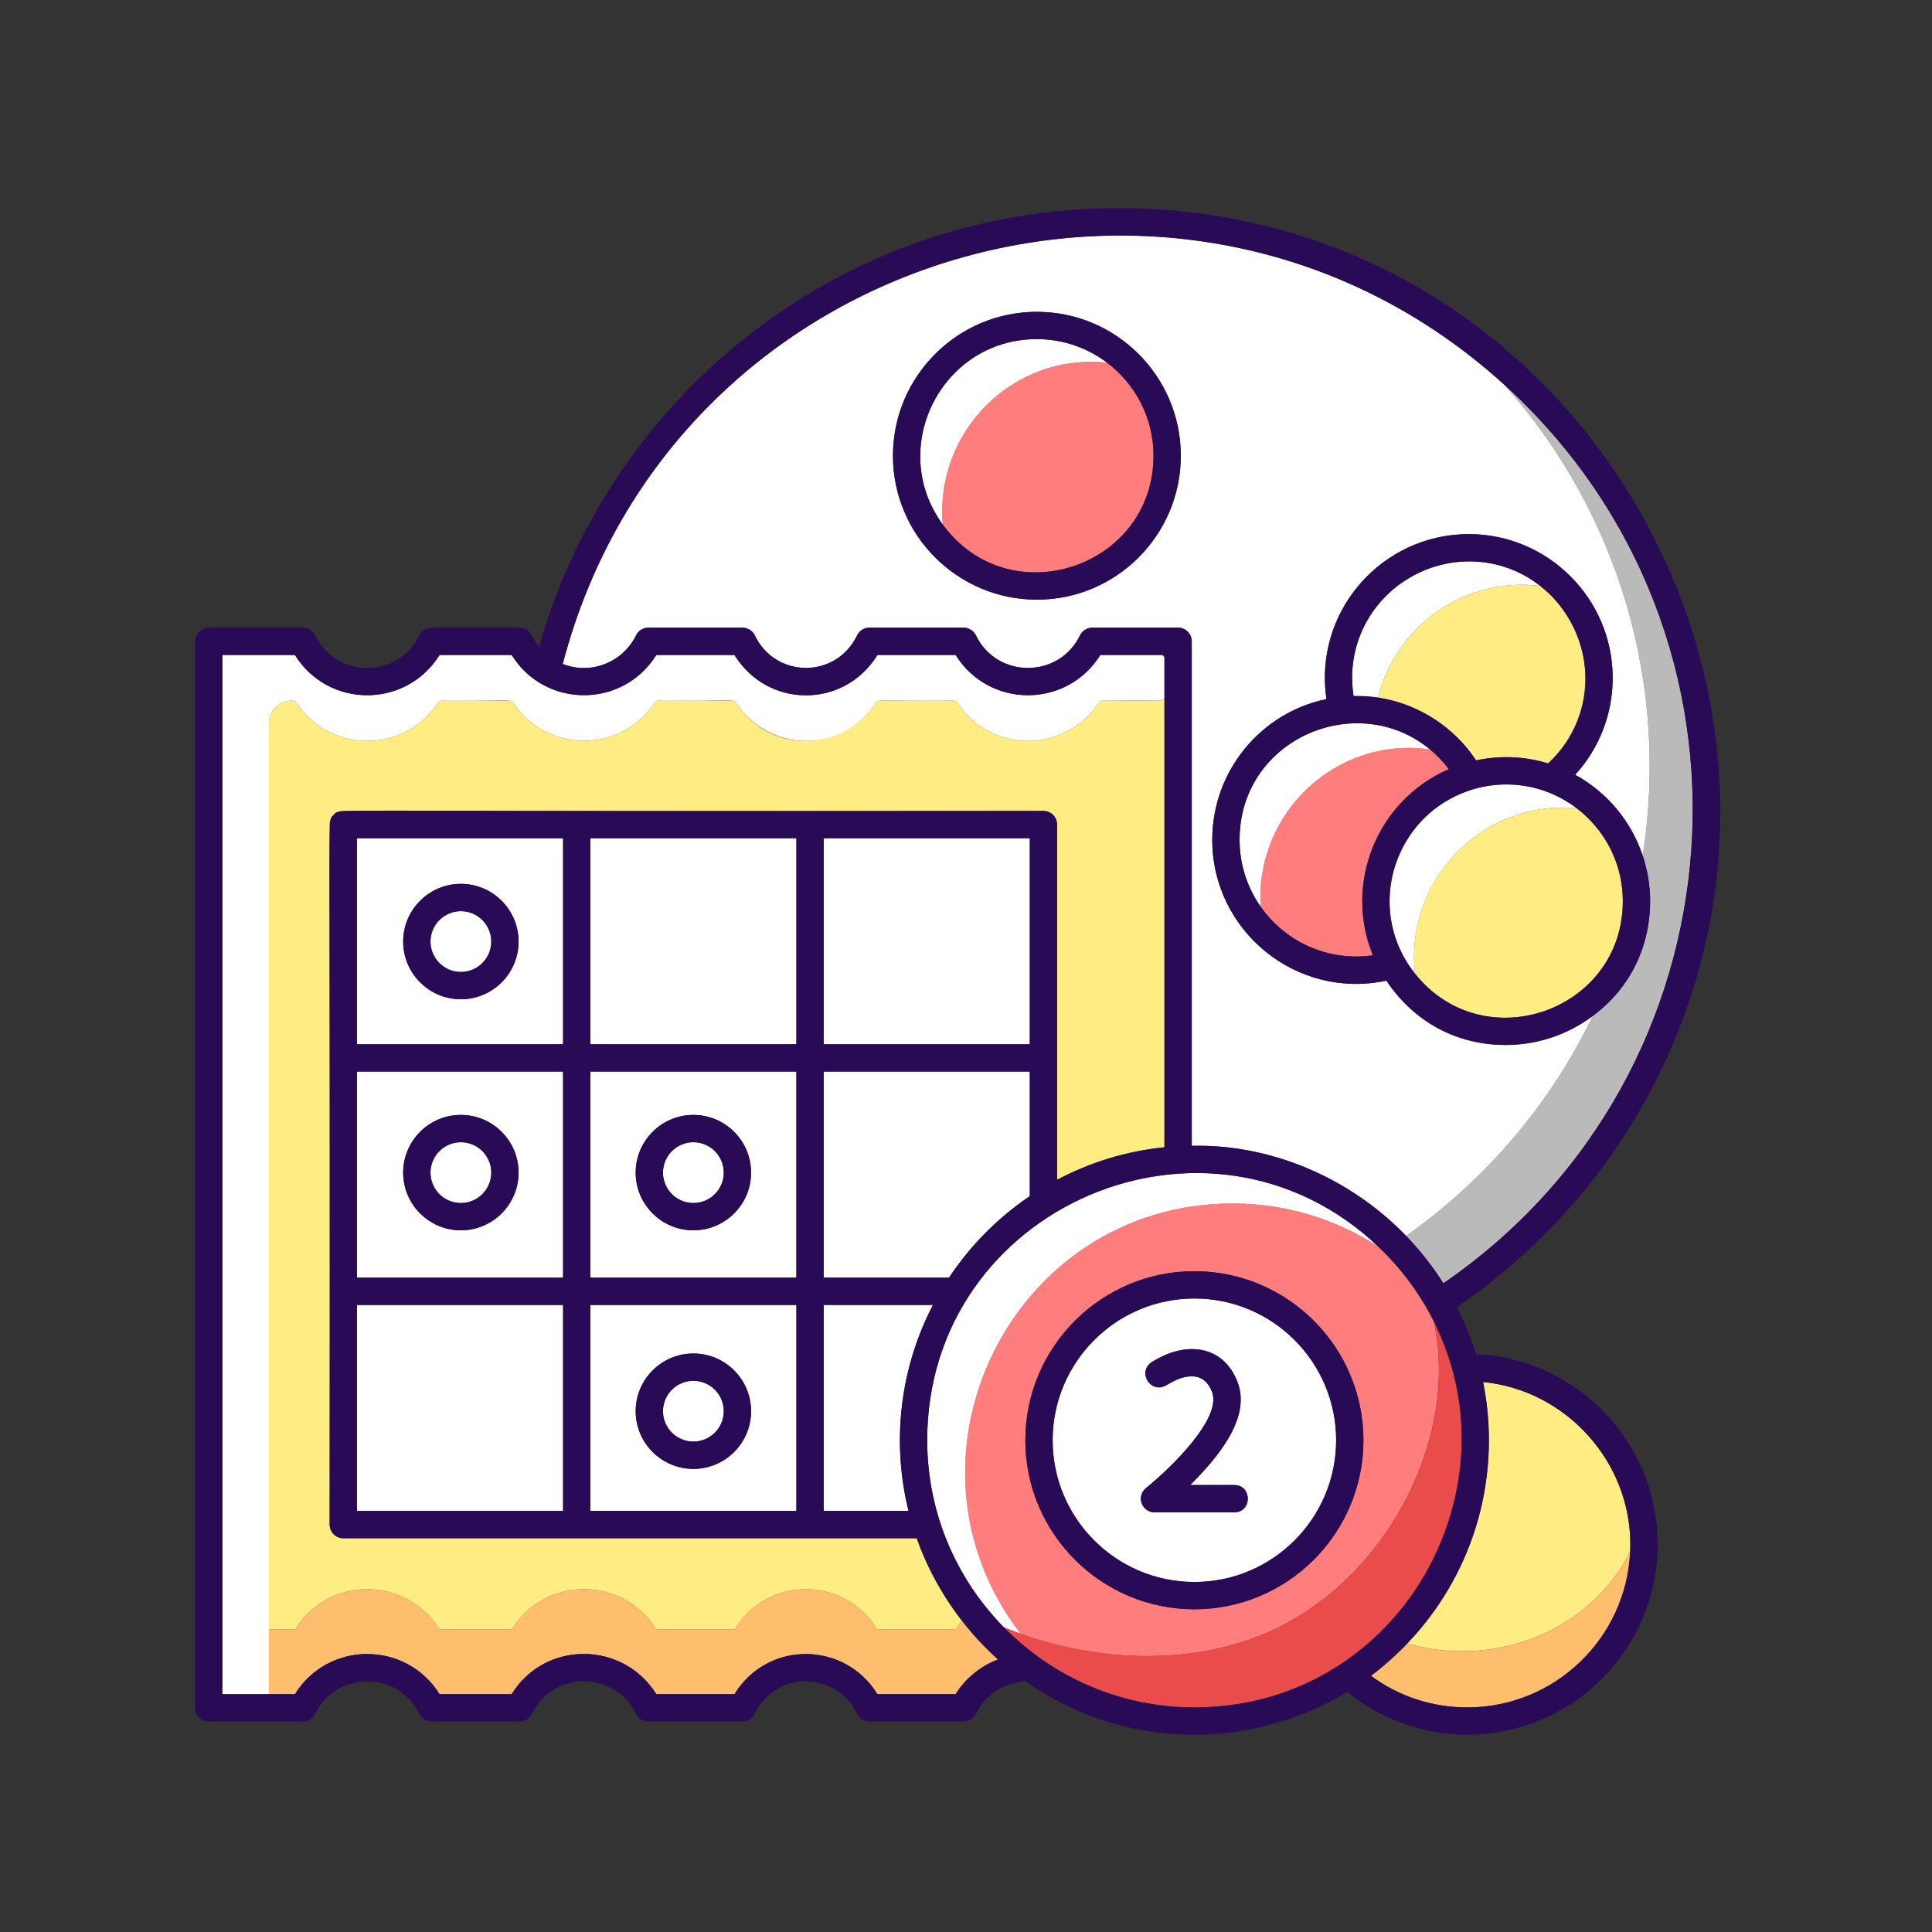 <svg id="Слой_1" enable-background="new 0 0 4000 4000" height="512" viewBox="0 0 4000 4000" width="512" xmlns="http://www.w3.org/2000/svg"><rect x="0" y="0" width="4000" height="4000" fill="#333333" stroke="none"/><g><path d="m1435.568 2984.677c34.708 0 62.951-28.237 62.951-62.947s-28.243-62.951-62.951-62.951c-34.71 0-62.951 28.241-62.951 62.951s28.241 62.947 62.951 62.947z" fill="#fff"/><path d="m1648.84 2218.534h-426.547v426.719h426.547zm-213.272 328.708c-65.873 0-119.462-53.591-119.462-119.462 0-65.869 53.589-119.462 119.462-119.462 65.869 0 119.458 53.593 119.458 119.462 0 65.872-53.589 119.462-119.458 119.462z" fill="#fff"/><path d="m1222.293 3128.22h426.547v-426.457h-426.547zm213.275-325.951c65.869 0 119.458 53.591 119.458 119.462 0 65.869-53.589 119.459-119.458 119.459-65.873 0-119.462-53.591-119.462-119.459.001-65.872 53.589-119.462 119.462-119.462z" fill="#fff"/><circle cx="1435.568" cy="2427.781" fill="#fff" r="62.951"/><path d="m2132.07 2476.515v-257.981h-426.719v426.719h259.473c44.563-67.045 100.825-123.807 167.246-168.738z" fill="#fff"/><path d="m1705.351 1735.478h426.719v426.543h-426.719z" fill="#fff"/><path d="m3264.456 1673.467c-192.938-18.321-356.216 146.259-335.021 342.17 142.032 178.578 430.478 78.141 430.478-150.017 0-78.314-37.5-148.005-95.457-192.153z" fill="#ffed83"/><path d="m2852.799 1444.456c82.497 12.51 156.375 58.98 203.244 129.822 49.669-10.64 100.959-8.433 149.192 6.282 108.317-100.578 102.245-275.247-16.529-367.5-156.393-19.289-298.438 82.843-335.907 231.396z" fill="#ffed83"/><path d="m954.194 1886.46c-34.708 0-62.951 28.239-62.951 62.951 0 34.708 28.243 62.947 62.951 62.947 34.711 0 62.951-28.239 62.951-62.947.001-34.712-28.24-62.951-62.951-62.951z" fill="#fff"/><path d="m3401.075 1771.619c9.954 29.879 15.351 61.53 15.351 94.002 0 97.089-46.693 183.463-118.782 237.898-86.615 179.638-218.376 336.761-386.488 455.257 28.929 29.966 54.891 62.829 77.232 98.141 629.962-432.304 696.507-1341.16 126.861-1859.641 237.96 267.962 340.657 623.296 285.826 974.343z" fill="#bababa"/><path d="m1316.902 1315.4c4.705-9.625 14.669-15.845 25.383-15.845h194.995c10.791 0 20.783 6.28 25.464 16.004 42.779 88.909 168.209 90.488 211.747 0 4.68-9.724 14.673-16.004 25.464-16.004h195.177c10.751 0 20.73 6.249 25.422 15.919 43.821 90.309 172.046 89.517 215.479 0 4.691-9.671 14.669-15.919 25.42-15.919h177.668c15.578 0 28.255 12.675 28.255 28.255v1044.484c153.499-3.802 320.85 59.149 443.781 186.481 168.112-118.497 299.872-275.62 386.488-455.257-136.487 103.074-331.839 70.225-427.337-73.163-186.856 39.763-360.431-103.487-360.431-291.439 0-143.596 101.489-263.541 235.981-291.392l.36-.072c-26.721-182.838 115.601-341.633 294.677-341.633 164.308 0 297.979 133.674 297.979 297.979 0 74.329-27.561 145.427-77.635 200.345 67.198 36.839 116.399 97.16 139.836 167.475 54.863-351.25-48.008-706.541-285.825-974.342-656.417-597.471-1723.547-289.421-1950.184 577.345 58.956 23.53 124.75-3.815 151.836-59.221zm829.845-669.816c164.308 0 297.98 133.674 297.98 297.98 0 164.308-133.672 297.984-297.98 297.984s-297.981-133.676-297.981-297.984c-.001-164.306 133.673-297.98 297.981-297.98z" fill="#fff"/><path d="m739.065 2701.764h426.715v426.457h-426.715z" fill="#fff"/><path d="m1165.78 1735.478h-426.715v426.544h426.715zm-211.586 333.391c-65.871 0-119.462-53.591-119.462-119.458 0-65.871 53.591-119.464 119.462-119.464 65.873 0 119.462 53.593 119.462 119.464 0 65.867-53.588 119.458-119.462 119.458z" fill="#fff"/><path d="m3070.577 2861.339c7.955 39.521 11.991 80.063 11.991 120.526 0 160.428-62.033 308.792-169.24 421.018 36.403 10.423 74.643 15.869 113.608 15.869 154.846 0 288.303-84.927 348.159-206.564.213-4.922.378-9.852.378-14.824 0-172.089-133.827-319.455-304.896-336.025z" fill="#ffed83"/><path d="m2113.068 3382.629c164.803 59.849 373.585 68.026 537.562-15.155 234.556-118.989 368.019-402.005 318.095-630.488-29.142-58.773-68.442-111.607-115.571-156.305-86.671-56.233-189.87-89.055-300.66-89.055-459.622.001-717.477 529.466-439.426 891.003zm709.779-400.764c0 192.984-157.005 349.994-349.994 349.994-192.99 0-349.996-157.009-349.996-349.994 0-192.989 157.005-349.996 349.996-349.996 192.989.001 349.994 157.008 349.994 349.996z" fill="#ff7d7d"/><path d="m2552.495 2491.627c110.789 0 213.989 32.822 300.66 89.055-350.74-332.654-933.505-83.734-933.505 401.183 0 150.608 60.571 287.284 158.542 387.138 10.886 4.583 22.569 9.158 34.876 13.625-277.994-361.462-20.298-891.001 439.427-891.001z" fill="#fff"/><path d="m1951.845 1085.889c138.545 189.213 436.371 88.816 436.371-142.326 0-78.501-37.674-148.347-95.87-192.476-193.606-21.463-357.059 141.214-340.501 334.802z" fill="#ff7d7d"/><path d="m1222.293 1735.478h426.548v426.543h-426.548z" fill="#fff"/><path d="m1165.78 2218.534h-426.715v426.719h426.715zm-211.586 328.708c-65.871 0-119.462-53.591-119.462-119.462 0-65.869 53.591-119.462 119.462-119.462 65.873 0 119.462 53.593 119.462 119.462 0 65.872-53.588 119.462-119.462 119.462z" fill="#fff"/><circle cx="954.194" cy="2427.781" fill="#fff" r="62.951"/><path d="m1991.804 3355.75c-4.585 5.649-8.945 11.501-12.809 17.754h-162.845c-66.695-108.863-225.985-112.788-295.066 0h-162.708c-68.751-110.657-230.358-111.434-298.597 0h-150.133c-68.823-110.739-229.875-111.083-298.548 0h-54.291v134.131h53.791c69.048-110.964 230.244-110.796 299.544 0h149.138c68.553-111.26 230.302-110.815 299.591 0h161.714c69.018-111.978 228.384-109.761 296.062 0h161.851c20.314-32.648 51.44-58.13 87.799-71.905-27.246-24.428-52.139-51.254-74.493-79.98z" fill="#ffbd6e"/><path d="m2401.215 1450.577c-119.575 1.765-120.876-3.958-126.702 4.802-32.204 48.464-87.437 78.742-146.403 78.742-58.769 0-113.868-30.276-146.045-78.738-1.967-2.963-5.222-4.806-8.782-4.806-153.912 1.811-154.19-4.271-160.185 4.852-66.761 101.558-217.809 108.237-288.956 0-1.969-2.99-5.24-4.852-8.817-4.852-154.031 1.786-154.033-4.193-160.024 4.788-70.149 105.217-224.03 103.453-292.444.033-1.965-2.974-5.226-4.821-8.792-4.821-140.866 1.774-141.544-4.137-147.498 4.788-69.864 104.745-222.79 104.862-292.398.019-1.967-2.963-5.222-4.806-8.782-4.806h-1.496c-26.005 0-47.084 21.079-47.084 47.082v1875.846h54.291c68.562-110.903 229.611-110.92 298.548 0h150.132c68.031-111.094 229.639-110.992 298.597 0h162.708c69.088-112.799 228.373-108.86 295.066 0h162.845c3.864-6.253 8.224-12.105 12.809-17.754-40.153-51.593-72.008-109.397-93.82-171.019-107.645 0-1026.969 0-1186.273 0-.081.004-.184.021-.293.033-.198.033-.401.058-.607.058-11.412 0-21.641-6.807-26.059-17.341-1.477-3.48-2.228-7.187-2.228-11.005 3.121-1537.583-7.44-1453.479 8.307-1469.232 5.333-5.337 12.431-8.276 19.979-8.276h1449.515c15.582 0 28.255 12.675 28.255 28.255v735.464c69.516-36.806 144.291-59.471 222.285-67.384v-931.048c-1.629 3.716-5.332 6.32-9.649 6.32z" fill="#ffed83"/><path d="m1705.351 2701.764v426.457h175.649c-35.809-144.728-17.026-296.379 50.551-426.457z" fill="#fff"/><path d="m2179.368 2981.865c0 161.828 131.659 293.483 293.485 293.483 161.828 0 293.485-131.655 293.485-293.483s-131.657-293.483-293.485-293.483c-161.825 0-293.485 131.655-293.485 293.483zm382.855-120.232c28.326 74.049-40.76 155.776-98.059 212.976h91.192c37.376 0 37.385 56.508 0 56.508h-165.006c-26.62 0-38.459-33.662-17.655-50.316l1.122-.901c46.438-37.527 156.925-142.385 135.627-198.076-5.459-14.268-16.496-31.429-38.054-32.148-40.635-1.451-54.813 26.972-77.643 21.942-24.365-5.34-30.453-37.781-9.187-51.394 70.042-44.855 148.123-35.81 177.663 41.409z" fill="#fff"/><path d="m556.807 1497.658c0-26.003 21.079-47.082 47.084-47.082h1.496c3.56 0 6.815 1.843 8.782 4.806 69.637 104.887 222.566 104.678 292.398-.019 1.971-2.955 5.218-4.788 8.772-4.788 140.815 1.787 141.583-4.16 147.519 4.821 68.444 103.467 222.341 105.115 292.444-.033 1.971-2.955 5.222-4.788 8.772-4.788 154.058 1.814 154.081-4.241 160.069 4.852 66.759 101.561 217.806 108.235 288.956 0 6.061-9.223 7.232-3.052 160.185-4.852 3.56 0 6.815 1.843 8.782 4.806 32.177 48.462 87.276 78.738 146.045 78.738 58.965 0 114.199-30.278 146.403-78.742 1.969-2.961 5.222-4.802 8.778-4.802h117.924c4.317 0 8.02-2.604 9.65-6.321v-82.763c-1.062-2.42-3.004-4.362-5.428-5.426h-126.138c-.684.291-1.324.647-1.93 1.074-69.11 109.281-228.568 110.114-298.157.002-.607-.43-1.25-.785-1.934-1.077h-159.354c-.703.3-1.358.667-1.984 1.11-67.528 107.942-224.658 111.868-294.644-.002-.622-.442-1.279-.808-1.98-1.108h-159.241c-.674.287-1.304.641-1.909 1.06-70.399 110.901-230.028 108.261-298.17.021-.612-.432-1.25-.789-1.938-1.081h-146.716c-.674.287-1.306.638-1.909 1.06-69.598 109.588-228.718 109.829-298.126.012-.607-.426-1.246-.783-1.928-1.072h-149.067v2151.568h96.494v-134.131z" fill="#fff"/><path d="m2968.725 2736.987c49.941 228.563-83.623 511.541-318.095 630.488-175.794 89.175-402.704 72.993-572.438 1.529 100.456 102.387 240.231 166.064 394.662 166.064 412.012-.001 676.227-434.379 495.871-798.081z" fill="#ea4b4b"/><path d="m3026.936 3418.753c-38.965 0-77.205-5.447-113.608-15.869-23.149 24.238-48.235 46.621-75.006 66.735 58.087 42.798 127.039 65.412 199.483 65.412 181.221 0 329.5-143.512 337.29-322.842-59.856 121.637-193.313 206.564-348.159 206.564z" fill="#ffbd6e"/><path d="m2292.346 751.087c-40.511-30.72-90.955-48.991-145.599-48.991-197.995 0-310.605 225.767-194.902 383.793-16.539-193.367 146.677-356.289 340.501-334.802z" fill="#fff"/><path d="m3264.456 1673.467c-157.73-120.136-387.481-7.701-387.481 192.154 0 56.659 19.666 108.781 52.46 150.017-21.073-194.783 141.006-360.595 335.021-342.171z" fill="#fff"/><path d="m2852.799 1444.456c37.44-148.437 179.375-250.703 335.907-231.396-169.63-131.745-419.967 10.042-386.316 228.05.598-.02 34.103.874 50.409 3.346z" fill="#fff"/><path d="m2999.668 1592.39c-11.648-15.326-24.856-28.972-39.306-40.833-193.22-27.477-361.953 130.707-350.382 325.501 51.27 73.214 139.553 114.108 232.491 100.832-60.499-148.166 7.374-320.136 157.197-385.5z" fill="#ff7d7d"/><path d="m2960.363 1551.557c-153.369-125.854-393.976-19.522-393.976 187.36 0 51.349 16.163 98.968 43.594 138.141-11.572-194.814 157.192-352.974 350.382-325.501z" fill="#fff"/><g fill="#290a56"><path d="m2122.858 2981.865c0 192.984 157.005 349.994 349.996 349.994 192.989 0 349.994-157.009 349.994-349.994 0-192.989-157.005-349.996-349.994-349.996-192.991.001-349.996 157.008-349.996 349.996zm643.481 0c0 161.828-131.657 293.483-293.485 293.483-161.826 0-293.485-131.655-293.485-293.483s131.659-293.483 293.485-293.483c161.828 0 293.485 131.655 293.485 293.483z"/><path d="m2415.033 2867.811c38.438-24.605 78.101-28.614 94.411 14.014 21.298 55.69-89.188 160.549-135.627 198.076-.568.847-17.174 12.221-10.133 32.318 3.969 11.307 14.686 18.899 26.666 18.899h165.006c37.371 0 37.385-56.508 0-56.508h-91.192c57.298-57.201 126.351-139.015 98.059-212.976-29.587-77.34-107.734-86.191-177.663-41.407-31.588 20.219-.596 67.499 30.473 47.584z"/><path d="m1435.568 2308.319c-65.873 0-119.462 53.593-119.462 119.462 0 65.871 53.589 119.462 119.462 119.462 65.869 0 119.458-53.591 119.458-119.462 0-65.869-53.589-119.462-119.458-119.462zm0 182.413c-34.71 0-62.951-28.239-62.951-62.951 0-34.711 28.241-62.951 62.951-62.951 34.708 0 62.951 28.241 62.951 62.951.001 34.712-28.242 62.951-62.951 62.951z"/><path d="m1435.568 3041.19c65.869 0 119.458-53.591 119.458-119.459 0-65.871-53.589-119.462-119.458-119.462-65.873 0-119.462 53.591-119.462 119.462.001 65.868 53.589 119.459 119.462 119.459zm0-182.411c34.708 0 62.951 28.241 62.951 62.951s-28.243 62.947-62.951 62.947c-34.71 0-62.951-28.237-62.951-62.947s28.241-62.951 62.951-62.951z"/><path d="m954.194 2308.319c-65.871 0-119.462 53.593-119.462 119.462 0 65.871 53.591 119.462 119.462 119.462 65.873 0 119.462-53.591 119.462-119.462 0-65.869-53.588-119.462-119.462-119.462zm0 182.413c-34.708 0-62.951-28.239-62.951-62.951 0-34.711 28.243-62.951 62.951-62.951 34.711 0 62.951 28.241 62.951 62.951.001 34.712-28.24 62.951-62.951 62.951z"/><path d="m954.194 1829.947c-65.871 0-119.462 53.593-119.462 119.464 0 65.867 53.591 119.458 119.462 119.458 65.873 0 119.462-53.591 119.462-119.458 0-65.871-53.588-119.464-119.462-119.464zm0 182.411c-34.708 0-62.951-28.239-62.951-62.947 0-34.713 28.243-62.951 62.951-62.951 34.711 0 62.951 28.239 62.951 62.951.001 34.709-28.24 62.947-62.951 62.947z"/><path d="m3055.925 2803.664c-10.144-33.119-23.437-65.91-39.517-97.488 167.608-114.085 306.018-268.404 400.311-446.324 433.752-818.456-156.208-1828.852-1101.092-1828.852-580.606 0-1054.128 393.013-1199.334 907.76-16.71-20.445-17.072-39.205-40.329-39.205h-182.409c-10.712 0-20.678 6.22-25.383 15.845-43.986 89.975-171.888 89.998-215.518.074-4.691-9.671-14.669-15.919-25.42-15.919h-195.176c-15.58 0-28.255 12.675-28.255 28.255v2208.08c0 15.58 12.675 28.255 28.255 28.255h195.177c10.751 0 20.73-6.249 25.42-15.919 43.445-89.546 171.561-89.823 215.518.074 4.705 9.625 14.671 15.845 25.383 15.845h182.409c10.749 0 20.73-6.249 25.42-15.919 43.969-90.611 171.963-89.001 215.518.074 4.705 9.625 14.669 15.845 25.383 15.845h194.995c10.772 0 20.763-6.269 25.445-15.969 44.048-91.202 169.213-88.144 211.784 0 4.682 9.699 14.673 15.969 25.445 15.969h195.177c10.751 0 20.73-6.249 25.422-15.919 18.967-39.091 59.265-65.466 102.724-67.264 204.193 143.45 465.869 143.799 665.841 21.982 69.869 57.138 158.158 88.597 248.687 88.597 217.349 0 394.178-176.826 394.178-394.176 0-102.067-39.021-198.923-109.872-272.727-70.486-73.426-165.002-116.373-266.187-120.974zm59.325-2006.388c569.587 518.428 503.177 1427.285-126.861 1859.641-118.342-187.047-324.897-289.48-521.013-284.623v-1044.483c0-15.58-12.677-28.255-28.255-28.255h-177.668c-10.751 0-20.729 6.249-25.42 15.919-43.463 89.58-171.694 90.234-215.479 0-4.693-9.671-14.671-15.919-25.422-15.919h-195.177c-10.79 0-20.783 6.28-25.464 16.004-42.885 89.131-168.317 90.263-211.747 0-4.68-9.724-14.673-16.004-25.464-16.004h-194.995c-10.714 0-20.678 6.22-25.383 15.845-27.019 55.267-92.736 82.808-151.837 59.221 225.985-864.27 1291.564-1176.822 1950.185-577.346zm-1136.751 2710.359h-161.851c-67.683-109.77-227.051-111.967-296.062 0h-161.714c-69.275-110.791-231.022-111.285-299.591 0h-149.139c-69.306-110.805-230.5-110.956-299.544 0-51.55 0-97.731 0-150.285 0v-2151.569h150.279c67.607 109.783 228.857 112.469 299.552 0h149.138c68.925 110.907 230.082 111.222 299.595 0h161.685c68.703 110.287 226.615 112.545 296.109 0h161.82c69.428 111.335 230.667 110.911 299.595 0h132.777v88.19 931.048c-77.994 7.912-152.769 30.578-222.285 67.384v-735.464c0-15.58-12.673-28.255-28.255-28.255-1537.922 3.086-1453.76-7.471-1469.495 8.276-5.335 5.337-8.276 12.433-8.276 19.979l-.031 1449.253c0 3.819.75 7.526 2.228 11.005 4.418 10.534 14.646 17.341 26.059 17.341.207 0 .409-.025.607-.058.11-.012.213-.029.293-.033h1186.273c35.027 98.955 95.053 185.316 168.314 250.999-36.357 13.773-67.482 39.255-87.796 71.904zm-97.499-379.415h-175.65v-426.457h226.201c-67.557 130.04-86.393 281.595-50.551 426.457zm-175.649-482.967v-426.719h426.719v257.981c-66.42 44.931-122.683 101.693-167.246 168.738zm0-483.231v-426.544h426.719v426.544zm-483.058 483.231v-426.719h426.547v426.719zm426.547 56.511v426.457h-426.547v-426.457zm-426.547-539.742v-426.544h426.547v426.544zm-483.228 483.231v-426.719h426.715v426.719zm426.715 56.511v426.457h-426.715v-426.457zm-426.715-539.742v-426.544h426.715v426.544zm1733.789 1373.045c-304.308 0-553.204-247.827-553.204-553.202 0-484.999 582.806-733.799 933.505-401.183 363.512 344.753 115.583 954.385-380.301 954.385zm902.241-322.879c-7.79 179.33-156.069 322.842-337.29 322.842-72.444 0-141.396-22.614-199.483-65.412 147.994-111.19 244.246-288.256 244.246-487.753 0-40.463-4.036-81.005-11.991-120.526 171.069 16.57 304.896 163.936 304.896 336.025 0 4.972-.165 9.902-.378 14.824z"/><path d="m3416.426 1865.621c0-32.473-5.397-64.123-15.351-94.002-23.437-70.316-72.638-130.636-139.836-167.475 50.074-54.917 77.635-126.016 77.635-200.345 0-164.306-133.672-297.979-297.979-297.979-179.099 0-321.395 158.82-294.677 341.633-135.887 28.081-236.341 148.836-236.341 291.464 0 188.019 173.647 331.188 360.431 291.439 163.981 246.213 546.118 127.454 546.118-164.735zm-375.532-703.291c215.391 0 326.644 267.524 164.341 418.23-48.158-14.692-99.424-16.942-149.192-6.282-59.202-89.484-160.004-136.408-253.652-133.168-22.913-148.437 92.271-278.78 238.503-278.78zm-198.423 815.56c-146.667 20.952-276.084-93.234-276.084-238.973 0-232.508 295.22-328.185 433.282-146.527-149.661 65.293-217.772 237.149-157.198 385.5zm86.965 37.748c-125.171-157.389-12.598-391.486 189.007-391.486 132.989 0 241.471 108.308 241.471 241.469-.001 228.165-288.45 328.589-430.478 150.017z"/><path d="m2146.747 1241.547c164.308 0 297.98-133.676 297.98-297.984 0-164.306-133.672-297.98-297.98-297.98s-297.981 133.674-297.981 297.98c-.001 164.308 133.673 297.984 297.981 297.984zm0-539.451c132.825 0 241.469 108.115 241.469 241.467 0 230.977-297.756 331.634-436.371 142.326-115.538-157.8-3.315-383.793 194.902-383.793z"/></g></g></svg>
